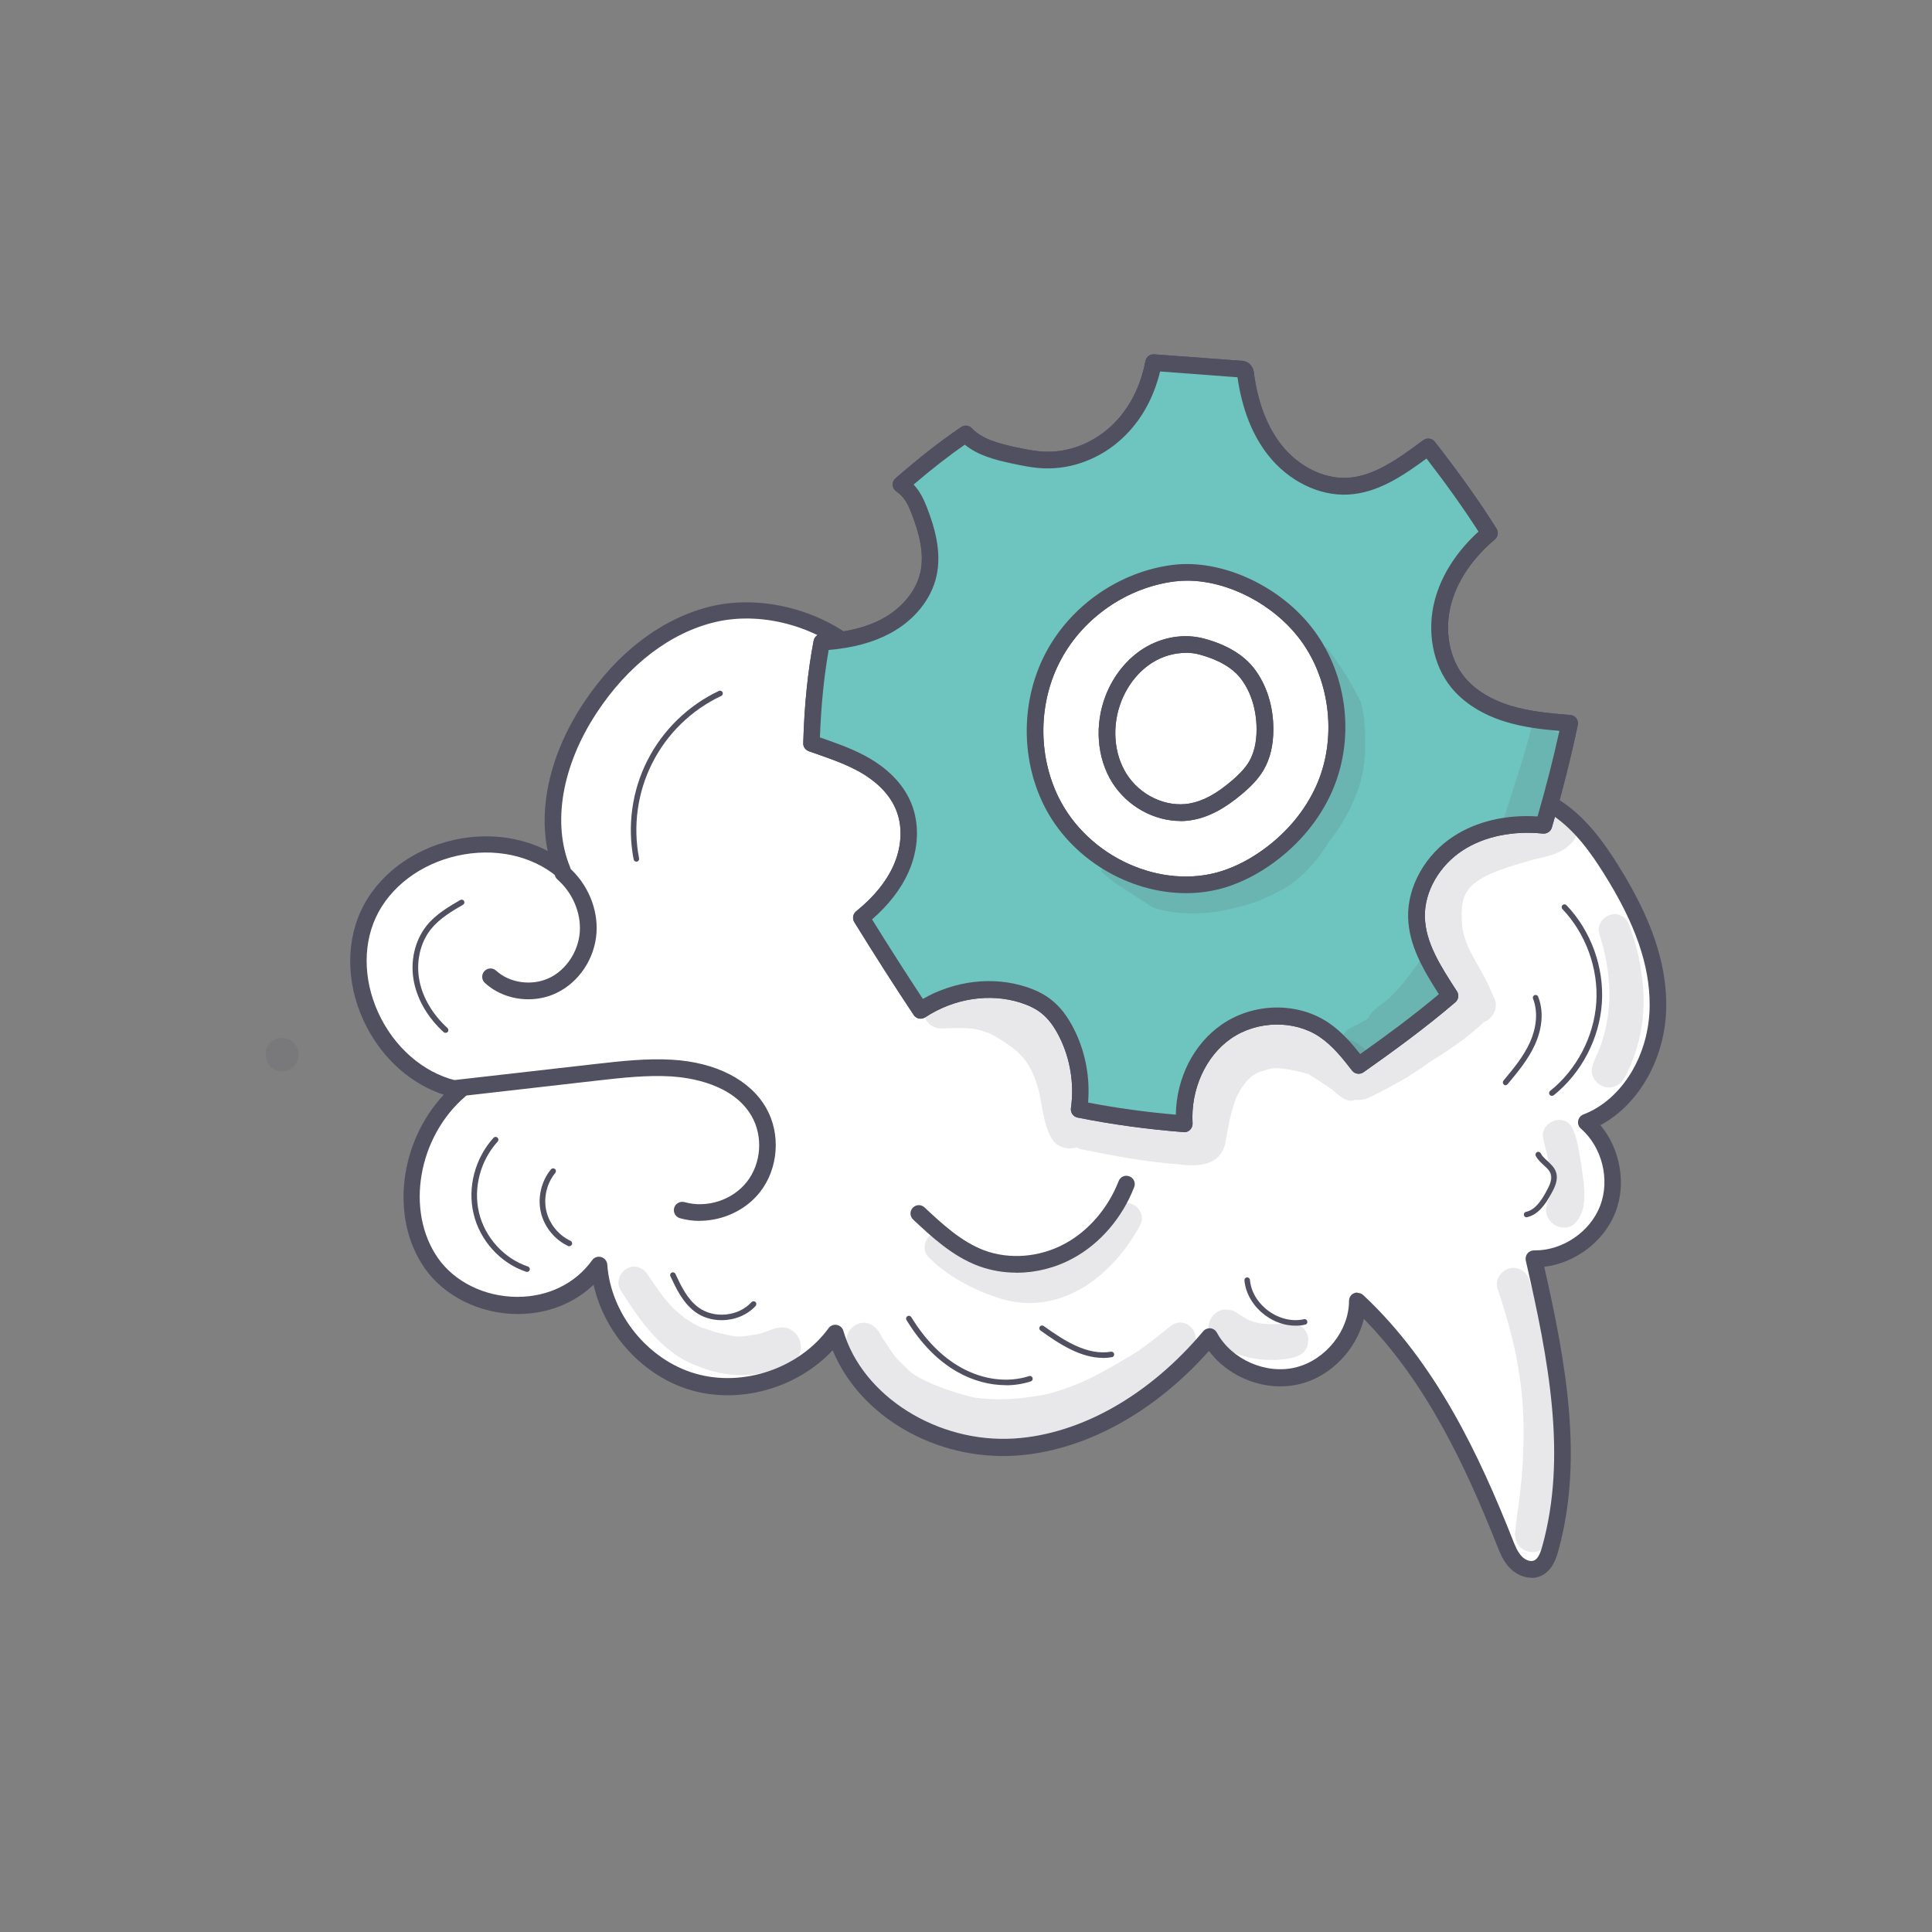 <svg width="80" height="80" viewBox="0 0 80 80" fill="none" xmlns="http://www.w3.org/2000/svg">
<rect x="0" y="0" width="80" height="80" fill="#808080" stroke="none"/>
<g clip-path="url(#clip0_854_14979)">
<path d="M61.229 32.993C62.278 32.558 63.524 32.837 64.47 33.472C65.416 34.106 66.11 35.044 66.713 36.01C67.783 37.715 68.661 39.627 68.653 41.638C68.645 43.65 67.563 45.757 65.683 46.476C66.673 47.334 67.048 48.835 66.577 50.06C66.106 51.286 64.829 52.148 63.516 52.128C64.43 56.095 65.276 60.234 64.194 64.122C64.106 64.442 63.975 64.789 63.675 64.928C63.376 65.068 63.009 64.936 62.777 64.701C62.546 64.465 62.418 64.15 62.298 63.843C60.849 60.194 59.081 56.562 56.215 53.88C56.215 55.249 55.154 56.614 53.761 56.969C52.368 57.321 50.779 56.626 50.096 55.365C48.061 57.796 45.207 59.719 42.042 59.927C38.876 60.135 35.488 58.267 34.598 55.221C33.296 57.001 30.838 57.844 28.718 57.233C26.599 56.622 24.962 54.602 24.806 52.403C23.106 54.774 19.37 54.483 17.857 52.303C16.341 50.124 17.043 46.867 19.063 45.143C15.945 44.592 13.926 40.72 15.259 37.846C16.592 34.972 20.855 34.019 23.286 36.046C22.388 33.867 23.118 31.32 24.411 29.352C25.625 27.5 27.413 25.928 29.568 25.429C31.724 24.93 34.242 25.708 35.751 27.241C35.767 26.175 38.828 27.684 39.607 26.95C40.385 26.215 38.852 23.222 39.882 22.954C40.697 22.743 41.571 22.651 42.377 22.886C43.95 23.345 44.939 24.926 45.642 26.347C46.185 24.686 47.654 23.441 49.29 22.83C50.927 22.22 52.723 22.176 54.463 22.323C55.84 22.439 57.317 22.731 58.247 23.752C59.532 25.161 59.277 27.337 58.946 29.213C59.892 28.694 61.217 29.029 61.799 29.939C62.382 30.849 62.135 32.194 61.225 32.973L61.229 32.993Z" fill="white"/>
<path d="M63.412 65.331C63.073 65.331 62.749 65.16 62.534 64.944C62.25 64.661 62.107 64.293 61.979 63.97C60.734 60.837 59.113 57.304 56.475 54.614C56.171 55.867 55.126 56.981 53.848 57.304C52.459 57.656 50.911 57.077 50.06 55.939C47.773 58.514 44.883 60.087 42.069 60.274C38.749 60.49 35.607 58.65 34.478 55.911C33.033 57.464 30.67 58.155 28.626 57.568C26.631 56.993 25.026 55.221 24.579 53.197C23.765 53.976 22.659 54.411 21.438 54.411C21.426 54.411 21.414 54.411 21.402 54.411C19.853 54.399 18.388 53.668 17.578 52.503C16.145 50.439 16.536 47.294 18.376 45.33C17.059 44.903 15.898 43.893 15.187 42.532C14.365 40.955 14.277 39.155 14.947 37.71C15.618 36.266 17.055 35.172 18.787 34.781C20.16 34.473 21.549 34.645 22.679 35.236C22.292 33.384 22.803 31.184 24.124 29.169C25.533 27.017 27.441 25.572 29.488 25.097C31.564 24.618 34.035 25.269 35.667 26.694C36.058 26.391 36.769 26.514 37.587 26.662C38.238 26.778 39.128 26.937 39.367 26.706C39.603 26.482 39.443 25.604 39.327 24.962C39.14 23.924 38.944 22.846 39.794 22.631C40.828 22.363 41.706 22.343 42.473 22.567C43.953 22.998 44.919 24.291 45.606 25.544C46.281 24.219 47.566 23.118 49.166 22.519C50.627 21.976 52.32 21.808 54.491 21.992C55.808 22.104 57.453 22.379 58.502 23.533C59.708 24.854 59.68 26.762 59.385 28.698C60.39 28.47 61.524 28.885 62.091 29.771C62.594 30.558 62.57 31.595 62.107 32.446C62.949 32.394 63.867 32.649 64.661 33.184C65.703 33.883 66.43 34.908 67.004 35.826C68.369 38.002 69.004 39.85 68.996 41.642C68.988 43.765 67.89 45.725 66.27 46.591C67.084 47.565 67.352 49.002 66.897 50.188C66.429 51.401 65.232 52.303 63.943 52.455C64.869 56.522 65.563 60.482 64.525 64.222C64.458 64.461 64.302 65.024 63.823 65.248C63.687 65.311 63.548 65.339 63.412 65.339V65.331ZM56.215 53.536C56.303 53.536 56.387 53.569 56.451 53.628C59.484 56.462 61.273 60.318 62.622 63.715C62.733 64.002 62.841 64.274 63.025 64.457C63.153 64.589 63.376 64.689 63.532 64.613C63.703 64.533 63.799 64.258 63.863 64.026C64.893 60.318 64.13 56.319 63.18 52.199C63.156 52.096 63.18 51.988 63.248 51.904C63.316 51.82 63.412 51.776 63.524 51.776C63.54 51.776 63.552 51.776 63.568 51.776C64.717 51.776 65.843 51.006 66.258 49.932C66.677 48.843 66.338 47.497 65.46 46.731C65.368 46.651 65.324 46.532 65.348 46.412C65.368 46.292 65.451 46.192 65.563 46.148C67.172 45.534 68.301 43.674 68.309 41.63C68.317 39.974 67.715 38.245 66.421 36.186C65.887 35.331 65.212 34.373 64.278 33.751C63.336 33.12 62.218 32.949 61.36 33.304C61.205 33.368 61.021 33.308 60.933 33.164C60.845 33.02 60.873 32.833 61.001 32.721C61.771 32.058 61.999 30.897 61.508 30.135C61.021 29.376 59.899 29.089 59.109 29.524C58.993 29.588 58.85 29.58 58.742 29.5C58.634 29.424 58.578 29.288 58.602 29.161C58.925 27.34 59.173 25.289 57.992 23.992C57.105 23.018 55.625 22.778 54.431 22.674C52.367 22.499 50.771 22.655 49.406 23.162C47.721 23.788 46.436 25.021 45.965 26.462C45.921 26.594 45.802 26.69 45.662 26.698C45.526 26.71 45.39 26.634 45.327 26.506C44.688 25.205 43.762 23.656 42.277 23.221C41.63 23.034 40.876 23.058 39.962 23.289C39.734 23.349 39.906 24.311 40.002 24.83C40.17 25.76 40.345 26.722 39.838 27.197C39.343 27.664 38.389 27.492 37.463 27.329C37.008 27.249 36.254 27.113 36.094 27.221C36.094 27.221 36.094 27.229 36.094 27.237C36.094 27.377 36.007 27.5 35.879 27.552C35.751 27.604 35.603 27.572 35.504 27.472C34.051 25.995 31.64 25.289 29.644 25.752C27.768 26.187 26.012 27.528 24.699 29.528C23.266 31.711 22.859 34.094 23.605 35.902C23.665 36.05 23.617 36.218 23.489 36.313C23.361 36.405 23.186 36.401 23.062 36.301C22 35.415 20.46 35.092 18.931 35.435C17.406 35.779 16.149 36.728 15.566 37.982C14.983 39.235 15.067 40.808 15.79 42.193C16.512 43.578 17.758 44.548 19.115 44.791C19.246 44.815 19.354 44.911 19.386 45.039C19.422 45.166 19.378 45.306 19.278 45.394C17.302 47.078 16.78 50.148 18.133 52.092C18.815 53.074 20.065 53.692 21.394 53.7H21.426C22.699 53.7 23.825 53.149 24.519 52.183C24.603 52.064 24.755 52.012 24.894 52.052C25.034 52.092 25.134 52.215 25.146 52.359C25.289 54.411 26.83 56.315 28.806 56.881C30.782 57.448 33.097 56.658 34.31 54.997C34.386 54.89 34.518 54.838 34.649 54.862C34.777 54.886 34.885 54.977 34.921 55.105C35.711 57.815 38.833 59.775 42.01 59.564C44.764 59.384 47.61 57.764 49.821 55.125C49.893 55.037 50.009 54.993 50.12 55.001C50.232 55.013 50.336 55.081 50.388 55.181C50.995 56.299 52.431 56.929 53.665 56.618C54.898 56.307 55.86 55.097 55.86 53.864C55.86 53.728 55.94 53.6 56.068 53.548C56.111 53.529 56.159 53.521 56.207 53.521L56.215 53.536Z" fill="#515060"/>
<path d="M42.086 52.698C41.547 52.698 41.016 52.606 40.521 52.423C39.439 52.02 38.573 51.213 37.811 50.499C37.671 50.367 37.663 50.151 37.795 50.012C37.926 49.872 38.142 49.864 38.282 49.996C38.996 50.663 39.806 51.421 40.76 51.776C41.806 52.163 43.051 52.063 44.089 51.501C45.075 50.97 45.885 50.024 46.321 48.906C46.388 48.727 46.588 48.639 46.767 48.711C46.947 48.779 47.035 48.978 46.963 49.158C46.472 50.427 45.546 51.505 44.416 52.111C43.694 52.502 42.884 52.702 42.086 52.702V52.698Z" fill="#515060"/>
<path d="M28.974 50.555C28.698 50.555 28.423 50.519 28.155 50.443C27.972 50.391 27.864 50.2 27.916 50.016C27.968 49.833 28.159 49.729 28.343 49.777C29.273 50.04 30.335 49.693 30.929 48.934C31.524 48.172 31.604 47.058 31.125 46.22C30.351 44.867 28.538 44.62 27.796 44.572C26.786 44.512 25.748 44.628 24.742 44.743L18.935 45.406C18.747 45.43 18.576 45.29 18.552 45.103C18.532 44.915 18.668 44.743 18.855 44.719L24.663 44.057C25.697 43.941 26.766 43.817 27.836 43.881C29.644 43.989 31.061 44.715 31.724 45.877C32.338 46.951 32.234 48.384 31.472 49.358C30.881 50.116 29.923 50.551 28.97 50.551L28.974 50.555Z" fill="#515060"/>
<path d="M21.877 41.378C21.214 41.378 20.56 41.143 20.077 40.7C19.937 40.572 19.929 40.353 20.057 40.213C20.184 40.073 20.404 40.065 20.544 40.193C21.102 40.708 22.028 40.836 22.743 40.496C23.445 40.165 23.952 39.395 24.008 38.588C24.064 37.798 23.709 36.968 23.082 36.417C22.939 36.293 22.922 36.074 23.05 35.93C23.174 35.786 23.393 35.77 23.537 35.898C24.328 36.585 24.771 37.634 24.699 38.636C24.623 39.702 23.972 40.676 23.038 41.119C22.675 41.295 22.272 41.378 21.877 41.378Z" fill="#515060"/>
<path d="M47.989 23.744C46.065 24.387 44.361 25.748 43.451 27.56C42.541 29.372 42.485 31.628 43.451 33.412C44.856 36.006 48.336 37.168 51.09 36.114C54.096 34.968 55.92 31.36 55.042 28.271C54.164 25.177 50.623 22.866 47.989 23.744ZM51.641 31.855C51.37 32.49 50.759 33.076 50.14 33.38C48.739 34.066 47.143 33.475 46.313 32.202C45.458 30.893 45.582 29.129 46.464 27.86C46.903 27.229 47.458 26.734 48.233 26.59C48.947 26.459 49.661 26.586 50.224 27.041C50.587 27.105 50.935 27.257 51.222 27.496C51.777 27.955 52.016 28.873 52.056 29.568C52.104 30.326 51.937 31.168 51.637 31.863L51.641 31.855Z" fill="white"/>
<path d="M62.462 29.556C61.66 29.313 60.893 28.893 60.367 28.247C59.632 27.341 59.456 26.059 59.756 24.934C60.055 23.808 60.79 22.83 61.68 22.076C60.889 20.823 60.039 19.649 59.145 18.508C58.059 19.31 57.018 20.072 55.812 20.132C54.651 20.192 53.525 19.553 52.803 18.643C52.08 17.733 51.721 16.576 51.577 15.422C51.537 15.31 51.477 15.29 51.434 15.287C50.216 15.195 48.995 15.107 47.778 15.015C47.558 16.153 47.039 17.171 46.241 17.905C45.443 18.639 44.365 19.082 43.279 19.047C42.832 19.031 42.393 18.943 41.958 18.847C41.247 18.691 40.493 18.5 39.99 17.969C39.02 18.627 38.15 19.33 37.312 20.06C37.743 20.356 37.922 20.759 38.074 21.15C38.398 21.992 38.645 22.914 38.441 23.792C38.23 24.702 37.543 25.453 36.725 25.904C35.907 26.355 34.961 26.53 34.031 26.586C33.771 27.919 33.648 29.345 33.604 30.773C34.398 31.057 35.152 31.296 35.831 31.692C36.51 32.087 37.116 32.649 37.416 33.376C37.755 34.19 37.675 35.144 37.32 35.954C36.965 36.765 36.358 37.439 35.667 37.994C36.498 39.343 37.296 40.593 38.118 41.83C39.387 41 40.984 40.74 42.373 41.187C42.72 41.299 43.056 41.455 43.339 41.682C43.694 41.965 43.958 42.353 44.161 42.756C44.652 43.73 44.836 44.851 44.68 45.933C46.161 46.228 47.594 46.416 49.035 46.532C48.947 45.035 49.594 43.534 50.775 42.712C51.956 41.89 53.649 41.838 54.834 42.648C55.397 43.031 55.832 43.578 56.251 44.117C57.549 43.203 58.83 42.265 60.031 41.235C59.361 40.193 58.678 39.144 58.65 37.97C58.622 36.745 59.361 35.575 60.386 34.909C61.412 34.242 62.698 34.042 63.915 34.17C64.334 32.745 64.689 31.356 64.985 29.951C64.091 29.879 63.252 29.799 62.45 29.556H62.462ZM54.814 32.689C54.319 33.783 53.517 34.725 52.551 35.431C51.989 35.843 51.37 36.182 50.703 36.393C47.981 37.268 44.788 35.735 43.523 33.168C42.6 31.296 42.64 28.985 43.63 27.145C44.616 25.309 46.524 23.996 48.592 23.733C50.444 23.497 52.791 24.495 54.128 26.299C55.465 28.103 55.736 30.638 54.814 32.685V32.689Z" fill="#6EC4BE"/>
<g opacity="0.13">
<path d="M56.475 29.712C56.447 29.5 56.403 29.288 56.351 29.081C56.327 29.033 56.307 28.981 56.279 28.933C55.896 28.175 55.433 27.452 54.91 26.782C54.822 26.842 54.758 26.933 54.727 27.033C54.675 27.396 54.954 27.728 55.042 28.071C55.361 29.017 55.569 29.472 55.469 30.338C55.481 30.669 54.934 32.502 54.762 32.729C54.555 33.132 54.319 33.519 54.044 33.883C53.96 33.982 53.932 34.026 53.944 34.03C53.808 34.138 53.689 34.274 53.557 34.386C53.274 34.625 52.99 34.868 52.703 35.108C52.627 35.164 52.503 35.264 52.415 35.355C52.463 35.288 52.336 35.407 52.22 35.503C52.156 35.543 51.873 35.739 51.729 35.814C50.731 36.166 49.697 36.361 49.146 36.393C48.416 36.461 47.697 36.273 47.135 36.142C46.736 36.026 46.384 35.627 45.953 35.711C45.766 35.755 45.646 35.898 45.594 36.062C45.634 36.106 45.678 36.15 45.722 36.194C45.869 36.313 46.013 36.437 46.165 36.553C46.7 36.9 47.234 37.251 47.769 37.595C48.656 37.85 49.609 37.902 50.743 37.686C50.723 37.686 50.699 37.69 50.675 37.694C51.869 37.443 52.24 37.283 53.114 36.832C53.876 36.377 54.487 35.719 54.958 34.972C54.97 34.952 54.986 34.928 54.998 34.908V34.9C55.557 34.206 55.98 33.416 56.275 32.577C56.575 31.655 56.571 30.665 56.479 29.707L56.475 29.712Z" fill="#515060"/>
</g>
<g opacity="0.13">
<path d="M59.381 39.467C59.261 39.475 59.145 39.503 59.041 39.563C58.886 39.646 58.794 39.786 58.698 39.93C58.61 40.042 58.519 40.157 58.439 40.277C58.199 40.58 58.135 40.712 57.608 41.247C57.317 41.558 56.858 41.754 56.666 42.145C56.666 42.153 56.663 42.161 56.658 42.169C56.547 42.233 56.435 42.301 56.319 42.361C56.108 42.492 55.832 42.556 55.685 42.764C55.226 43.311 55.936 44.113 56.543 43.742C57.173 43.406 57.764 43.011 58.295 42.532C58.319 42.504 58.347 42.48 58.375 42.452C58.79 42.121 59.193 41.774 59.56 41.391C59.696 41.247 59.856 41.079 59.987 40.896C59.848 40.616 59.728 40.333 59.616 40.042C59.532 39.854 59.453 39.666 59.381 39.475V39.467Z" fill="#515060"/>
</g>
<g opacity="0.13">
<path d="M63.484 29.883C63.244 30.805 62.973 31.719 62.678 32.625C62.542 33.044 62.406 33.468 62.27 33.895C62.43 34.094 62.706 34.206 62.961 34.126C62.973 34.126 62.985 34.114 62.997 34.11C63.217 34.422 63.791 34.382 63.899 33.951C63.955 33.751 64.035 33.556 64.107 33.352C64.15 33.332 64.194 33.304 64.23 33.272C64.49 33.081 64.566 32.721 64.661 32.43C64.805 31.839 64.885 31.232 64.909 30.622C64.909 30.586 64.909 30.55 64.917 30.514C64.434 30.314 63.955 30.103 63.48 29.883H63.484Z" fill="#515060"/>
</g>
<path d="M49.043 46.879C49.043 46.879 49.023 46.879 49.015 46.879C47.494 46.759 46.057 46.563 44.62 46.276C44.441 46.24 44.321 46.069 44.345 45.889C44.489 44.883 44.317 43.825 43.858 42.919C43.642 42.492 43.403 42.177 43.127 41.957C42.904 41.778 42.624 41.638 42.269 41.522C40.992 41.111 39.515 41.335 38.31 42.125C38.15 42.229 37.938 42.185 37.835 42.029C37.024 40.812 36.222 39.554 35.376 38.185C35.284 38.038 35.316 37.846 35.452 37.734C36.186 37.144 36.705 36.501 37.005 35.822C37.348 35.04 37.384 34.198 37.096 33.515C36.789 32.773 36.142 32.278 35.655 31.995C35.089 31.667 34.454 31.444 33.783 31.208L33.488 31.105C33.348 31.053 33.252 30.921 33.261 30.769C33.304 29.197 33.452 27.772 33.692 26.526C33.724 26.371 33.851 26.259 34.011 26.247C35.057 26.183 35.891 25.976 36.561 25.608C37.356 25.173 37.934 24.467 38.106 23.72C38.302 22.878 38.018 21.972 37.751 21.278C37.615 20.922 37.464 20.583 37.116 20.348C37.028 20.288 36.972 20.188 36.965 20.084C36.957 19.976 37.001 19.873 37.084 19.805C38.054 18.959 38.916 18.284 39.798 17.685C39.938 17.59 40.126 17.609 40.242 17.733C40.669 18.184 41.331 18.356 42.03 18.512C42.477 18.607 42.88 18.691 43.287 18.703C44.261 18.735 45.247 18.352 46.001 17.653C46.724 16.987 47.219 16.053 47.43 14.951C47.462 14.78 47.614 14.66 47.793 14.672L51.45 14.943C51.649 14.959 51.813 15.087 51.893 15.302C51.901 15.326 51.909 15.354 51.913 15.378C52.072 16.636 52.459 17.661 53.066 18.428C53.769 19.314 54.814 19.837 55.788 19.785C56.906 19.729 57.936 18.966 58.934 18.228C59.085 18.116 59.297 18.144 59.413 18.292C60.414 19.577 61.253 20.751 61.967 21.888C62.059 22.036 62.031 22.224 61.899 22.335C61.253 22.882 60.414 23.788 60.087 25.018C59.8 26.103 60.007 27.253 60.634 28.027C61.065 28.558 61.732 28.973 62.562 29.225C63.328 29.456 64.13 29.536 65.025 29.608C65.124 29.616 65.216 29.668 65.272 29.744C65.332 29.823 65.352 29.923 65.332 30.023C65.04 31.408 64.689 32.797 64.258 34.27C64.21 34.429 64.055 34.529 63.891 34.517C62.642 34.39 61.468 34.633 60.582 35.204C59.6 35.839 58.977 36.924 59.001 37.966C59.025 39.032 59.648 39.998 60.307 41.015L60.331 41.051C60.422 41.195 60.395 41.387 60.267 41.498C59.017 42.568 57.7 43.526 56.459 44.4C56.307 44.504 56.1 44.476 55.988 44.332C55.613 43.849 55.186 43.303 54.647 42.939C53.601 42.229 52.06 42.253 50.975 43.003C49.925 43.73 49.298 45.111 49.382 46.516C49.386 46.615 49.35 46.711 49.278 46.783C49.214 46.847 49.127 46.883 49.035 46.883L49.043 46.879ZM45.067 45.657C46.253 45.885 47.446 46.049 48.688 46.156C48.715 44.636 49.422 43.235 50.583 42.428C51.913 41.506 53.745 41.482 55.034 42.364C55.553 42.72 55.976 43.207 56.323 43.646C57.393 42.887 58.514 42.065 59.58 41.167C58.946 40.177 58.335 39.151 58.307 37.978C58.279 36.701 59.021 35.383 60.203 34.621C61.149 34.01 62.366 33.723 63.667 33.807C64.019 32.585 64.318 31.42 64.57 30.266C63.787 30.198 63.069 30.107 62.354 29.891C61.392 29.6 60.61 29.105 60.091 28.466C59.329 27.528 59.069 26.139 59.413 24.846C59.684 23.82 60.307 22.846 61.221 22.012C60.602 21.05 59.895 20.056 59.069 18.986C58.075 19.717 57.038 20.415 55.82 20.479C54.623 20.543 53.361 19.921 52.519 18.859C51.857 18.025 51.43 16.935 51.242 15.622L48.037 15.382C47.766 16.5 47.227 17.454 46.46 18.16C45.574 18.983 44.405 19.43 43.255 19.394C42.788 19.378 42.337 19.286 41.874 19.186C41.191 19.038 40.489 18.855 39.95 18.412C39.264 18.891 38.577 19.426 37.831 20.064C38.114 20.367 38.266 20.715 38.389 21.03C38.693 21.816 39.008 22.85 38.773 23.876C38.553 24.822 37.867 25.676 36.885 26.211C36.182 26.594 35.34 26.826 34.314 26.913C34.123 27.991 33.999 29.205 33.951 30.534L34.007 30.554C34.709 30.801 35.376 31.033 35.999 31.396C36.577 31.731 37.348 32.326 37.727 33.244C38.082 34.098 38.046 35.136 37.627 36.094C37.32 36.796 36.809 37.459 36.11 38.07C36.829 39.231 37.523 40.313 38.214 41.363C39.535 40.608 41.104 40.417 42.473 40.86C42.908 40.999 43.259 41.179 43.547 41.411C43.902 41.694 44.201 42.081 44.465 42.6C44.94 43.534 45.143 44.608 45.055 45.654L45.067 45.657Z" fill="#515060"/>
<path d="M48.879 33.995C47.789 33.995 46.684 33.392 46.065 32.418C45.414 31.392 45.311 29.999 45.79 28.786C46.113 27.963 46.672 27.277 47.362 26.846C48.129 26.371 49.039 26.223 49.861 26.443C50.787 26.694 51.478 27.105 51.917 27.664C52.444 28.339 52.731 29.245 52.727 30.211C52.727 30.869 52.587 31.436 52.316 31.895C52.076 32.298 51.749 32.606 51.454 32.857C50.715 33.484 50.053 33.835 49.37 33.955C49.206 33.983 49.043 33.999 48.879 33.999V33.995ZM49.099 27.034C48.632 27.034 48.145 27.169 47.726 27.433C47.159 27.784 46.7 28.355 46.432 29.037C46.033 30.051 46.117 31.205 46.648 32.047C47.211 32.937 48.28 33.44 49.25 33.272C49.805 33.176 50.364 32.877 51.003 32.33C51.25 32.119 51.529 31.859 51.717 31.544C51.925 31.193 52.032 30.742 52.032 30.207C52.032 29.392 51.801 28.642 51.37 28.087C51.026 27.648 50.456 27.317 49.677 27.105C49.49 27.053 49.294 27.029 49.099 27.029V27.034Z" fill="#515060"/>
<path d="M49.111 36.984C46.736 36.984 44.317 35.559 43.215 33.324C42.245 31.352 42.285 28.921 43.327 26.985C44.369 25.05 46.368 23.672 48.548 23.393C50.587 23.13 53.05 24.271 54.407 26.099C55.828 28.015 56.112 30.658 55.13 32.833C54.627 33.947 53.805 34.94 52.755 35.711C52.128 36.17 51.474 36.509 50.807 36.725C50.256 36.9 49.685 36.984 49.111 36.984ZM49.158 24.044C48.983 24.044 48.807 24.056 48.636 24.076C46.672 24.327 44.872 25.564 43.934 27.309C42.996 29.053 42.96 31.24 43.834 33.017C45.059 35.499 48.093 36.868 50.599 36.066C51.194 35.874 51.781 35.567 52.348 35.152C53.302 34.453 54.048 33.551 54.499 32.546C55.365 30.626 55.106 28.199 53.852 26.506C52.751 25.022 50.851 24.044 49.158 24.044Z" fill="#515060"/>
<path d="M62.462 29.556C61.66 29.313 60.893 28.893 60.367 28.247C59.632 27.341 59.456 26.059 59.756 24.934C60.055 23.808 60.79 22.83 61.68 22.076C60.889 20.823 60.039 19.649 59.145 18.508C58.059 19.31 57.018 20.072 55.812 20.132C54.651 20.192 53.525 19.553 52.803 18.643C52.08 17.733 51.721 16.576 51.577 15.422C51.537 15.31 51.477 15.29 51.434 15.287C50.216 15.195 48.995 15.107 47.778 15.015C47.558 16.153 47.039 17.171 46.241 17.905C45.443 18.639 44.365 19.082 43.279 19.047C42.832 19.031 42.393 18.943 41.958 18.847C41.247 18.691 40.493 18.5 39.99 17.969C39.02 18.627 38.15 19.33 37.312 20.06C37.743 20.356 37.922 20.759 38.074 21.15C38.398 21.992 38.645 22.914 38.441 23.792C38.23 24.702 37.543 25.453 36.725 25.904C35.907 26.355 34.961 26.53 34.031 26.586C33.771 27.919 33.648 29.345 33.604 30.773C34.398 31.057 35.152 31.296 35.831 31.692C36.51 32.087 37.116 32.649 37.416 33.376C37.755 34.19 37.675 35.144 37.32 35.954C36.965 36.765 36.358 37.439 35.667 37.994C36.498 39.343 37.296 40.593 38.118 41.83C39.387 41 40.984 40.74 42.373 41.187C42.72 41.299 43.056 41.455 43.339 41.682C43.694 41.965 43.958 42.353 44.161 42.756C44.652 43.73 44.836 44.851 44.68 45.933C46.161 46.228 47.594 46.416 49.035 46.532C48.947 45.035 49.594 43.534 50.775 42.712C51.956 41.89 53.649 41.838 54.834 42.648C55.397 43.031 55.832 43.578 56.251 44.117C57.549 43.203 58.83 42.265 60.031 41.235C59.361 40.193 58.678 39.144 58.65 37.97C58.622 36.745 59.361 35.575 60.386 34.909C61.412 34.242 62.698 34.042 63.915 34.17C64.334 32.745 64.689 31.356 64.985 29.951C64.091 29.879 63.252 29.799 62.45 29.556H62.462ZM54.814 32.689C54.319 33.783 53.517 34.725 52.551 35.431C51.989 35.843 51.37 36.182 50.703 36.393C47.981 37.268 44.788 35.735 43.523 33.168C42.6 31.296 42.64 28.985 43.63 27.145C44.616 25.309 46.524 23.996 48.592 23.733C50.444 23.497 52.791 24.495 54.128 26.299C55.465 28.103 55.736 30.638 54.814 32.685V32.689Z" fill="#6EC4BE"/>
<g opacity="0.13">
<path d="M56.475 29.712C56.447 29.5 56.403 29.288 56.351 29.081C56.327 29.033 56.307 28.981 56.279 28.933C55.896 28.175 55.433 27.452 54.91 26.782C54.822 26.842 54.758 26.933 54.727 27.033C54.675 27.396 54.954 27.728 55.042 28.071C55.361 29.017 55.569 29.472 55.469 30.338C55.481 30.669 54.934 32.502 54.762 32.729C54.555 33.132 54.319 33.519 54.044 33.883C53.96 33.982 53.932 34.026 53.944 34.03C53.808 34.138 53.689 34.274 53.557 34.386C53.274 34.625 52.99 34.868 52.703 35.108C52.627 35.164 52.503 35.264 52.415 35.355C52.463 35.288 52.336 35.407 52.22 35.503C52.156 35.543 51.873 35.739 51.729 35.814C50.731 36.166 49.697 36.361 49.146 36.393C48.416 36.461 47.697 36.273 47.135 36.142C46.736 36.026 46.384 35.627 45.953 35.711C45.766 35.755 45.646 35.898 45.594 36.062C45.634 36.106 45.678 36.15 45.722 36.194C45.869 36.313 46.013 36.437 46.165 36.553C46.7 36.9 47.234 37.251 47.769 37.595C48.656 37.85 49.609 37.902 50.743 37.686C50.723 37.686 50.699 37.69 50.675 37.694C51.869 37.443 52.24 37.283 53.114 36.832C53.876 36.377 54.487 35.719 54.958 34.972C54.97 34.952 54.986 34.928 54.998 34.908V34.9C55.557 34.206 55.98 33.416 56.275 32.577C56.575 31.655 56.571 30.665 56.479 29.707L56.475 29.712Z" fill="#515060"/>
</g>
<g opacity="0.13">
<path d="M59.381 39.467C59.261 39.475 59.145 39.503 59.041 39.563C58.886 39.646 58.794 39.786 58.698 39.93C58.61 40.042 58.519 40.157 58.439 40.277C58.199 40.58 58.135 40.712 57.608 41.247C57.317 41.558 56.858 41.754 56.666 42.145C56.666 42.153 56.663 42.161 56.658 42.169C56.547 42.233 56.435 42.301 56.319 42.361C56.108 42.492 55.832 42.556 55.685 42.764C55.226 43.311 55.936 44.113 56.543 43.742C57.173 43.406 57.764 43.011 58.295 42.532C58.319 42.504 58.347 42.48 58.375 42.452C58.79 42.121 59.193 41.774 59.56 41.391C59.696 41.247 59.856 41.079 59.987 40.896C59.848 40.616 59.728 40.333 59.616 40.042C59.532 39.854 59.453 39.666 59.381 39.475V39.467Z" fill="#515060"/>
</g>
<g opacity="0.13">
<path d="M63.484 29.883C63.244 30.805 62.973 31.719 62.678 32.625C62.542 33.044 62.406 33.468 62.27 33.895C62.43 34.094 62.706 34.206 62.961 34.126C62.973 34.126 62.985 34.114 62.997 34.11C63.217 34.422 63.791 34.382 63.899 33.951C63.955 33.751 64.035 33.556 64.107 33.352C64.15 33.332 64.194 33.304 64.23 33.272C64.49 33.081 64.566 32.721 64.661 32.43C64.805 31.839 64.885 31.232 64.909 30.622C64.909 30.586 64.909 30.55 64.917 30.514C64.434 30.314 63.955 30.103 63.48 29.883H63.484Z" fill="#515060"/>
</g>
<path d="M49.043 46.879C49.043 46.879 49.023 46.879 49.015 46.879C47.494 46.759 46.057 46.563 44.62 46.276C44.441 46.24 44.321 46.069 44.345 45.889C44.489 44.883 44.317 43.825 43.858 42.919C43.642 42.492 43.403 42.177 43.127 41.957C42.904 41.778 42.624 41.638 42.269 41.522C40.992 41.111 39.515 41.335 38.31 42.125C38.15 42.229 37.938 42.185 37.835 42.029C37.024 40.812 36.222 39.554 35.376 38.185C35.284 38.038 35.316 37.846 35.452 37.734C36.186 37.144 36.705 36.501 37.005 35.822C37.348 35.04 37.384 34.198 37.096 33.515C36.789 32.773 36.142 32.278 35.655 31.995C35.089 31.667 34.454 31.444 33.783 31.208L33.488 31.105C33.348 31.053 33.252 30.921 33.261 30.769C33.304 29.197 33.452 27.772 33.692 26.526C33.724 26.371 33.851 26.259 34.011 26.247C35.057 26.183 35.891 25.976 36.561 25.608C37.356 25.173 37.934 24.467 38.106 23.72C38.302 22.878 38.018 21.972 37.751 21.278C37.615 20.922 37.464 20.583 37.116 20.348C37.028 20.288 36.972 20.188 36.965 20.084C36.957 19.976 37.001 19.873 37.084 19.805C38.054 18.959 38.916 18.284 39.798 17.685C39.938 17.59 40.126 17.609 40.242 17.733C40.669 18.184 41.331 18.356 42.03 18.512C42.477 18.607 42.88 18.691 43.287 18.703C44.261 18.735 45.247 18.352 46.001 17.653C46.724 16.987 47.219 16.053 47.43 14.951C47.462 14.78 47.614 14.66 47.793 14.672L51.45 14.943C51.649 14.959 51.813 15.087 51.893 15.302C51.901 15.326 51.909 15.354 51.913 15.378C52.072 16.636 52.459 17.661 53.066 18.428C53.769 19.314 54.814 19.837 55.788 19.785C56.906 19.729 57.936 18.966 58.934 18.228C59.085 18.116 59.297 18.144 59.413 18.292C60.414 19.577 61.253 20.751 61.967 21.888C62.059 22.036 62.031 22.224 61.899 22.335C61.253 22.882 60.414 23.788 60.087 25.018C59.8 26.103 60.007 27.253 60.634 28.027C61.065 28.558 61.732 28.973 62.562 29.225C63.328 29.456 64.13 29.536 65.025 29.608C65.124 29.616 65.216 29.668 65.272 29.744C65.332 29.823 65.352 29.923 65.332 30.023C65.04 31.408 64.689 32.797 64.258 34.27C64.21 34.429 64.055 34.529 63.891 34.517C62.642 34.39 61.468 34.633 60.582 35.204C59.6 35.839 58.977 36.924 59.001 37.966C59.025 39.032 59.648 39.998 60.307 41.015L60.331 41.051C60.422 41.195 60.395 41.387 60.267 41.498C59.017 42.568 57.7 43.526 56.459 44.4C56.307 44.504 56.1 44.476 55.988 44.332C55.613 43.849 55.186 43.303 54.647 42.939C53.601 42.229 52.06 42.253 50.975 43.003C49.925 43.73 49.298 45.111 49.382 46.516C49.386 46.615 49.35 46.711 49.278 46.783C49.214 46.847 49.127 46.883 49.035 46.883L49.043 46.879ZM45.067 45.657C46.253 45.885 47.446 46.049 48.688 46.156C48.715 44.636 49.422 43.235 50.583 42.428C51.913 41.506 53.745 41.482 55.034 42.364C55.553 42.72 55.976 43.207 56.323 43.646C57.393 42.887 58.514 42.065 59.58 41.167C58.946 40.177 58.335 39.151 58.307 37.978C58.279 36.701 59.021 35.383 60.203 34.621C61.149 34.01 62.366 33.723 63.667 33.807C64.019 32.585 64.318 31.42 64.57 30.266C63.787 30.198 63.069 30.107 62.354 29.891C61.392 29.6 60.61 29.105 60.091 28.466C59.329 27.528 59.069 26.139 59.413 24.846C59.684 23.82 60.307 22.846 61.221 22.012C60.602 21.05 59.895 20.056 59.069 18.986C58.075 19.717 57.038 20.415 55.82 20.479C54.623 20.543 53.361 19.921 52.519 18.859C51.857 18.025 51.43 16.935 51.242 15.622L48.037 15.382C47.766 16.5 47.227 17.454 46.46 18.16C45.574 18.983 44.405 19.43 43.255 19.394C42.788 19.378 42.337 19.286 41.874 19.186C41.191 19.038 40.489 18.855 39.95 18.412C39.264 18.891 38.577 19.426 37.831 20.064C38.114 20.367 38.266 20.715 38.389 21.03C38.693 21.816 39.008 22.85 38.773 23.876C38.553 24.822 37.867 25.676 36.885 26.211C36.182 26.594 35.34 26.826 34.314 26.913C34.123 27.991 33.999 29.205 33.951 30.534L34.007 30.554C34.709 30.801 35.376 31.033 35.999 31.396C36.577 31.731 37.348 32.326 37.727 33.244C38.082 34.098 38.046 35.136 37.627 36.094C37.32 36.796 36.809 37.459 36.11 38.07C36.829 39.231 37.523 40.313 38.214 41.363C39.535 40.608 41.104 40.417 42.473 40.86C42.908 40.999 43.259 41.179 43.547 41.411C43.902 41.694 44.201 42.081 44.465 42.6C44.94 43.534 45.143 44.608 45.055 45.654L45.067 45.657Z" fill="#515060"/>
<path d="M48.879 33.995C47.789 33.995 46.684 33.392 46.065 32.418C45.414 31.392 45.311 29.999 45.79 28.786C46.113 27.963 46.672 27.277 47.362 26.846C48.129 26.371 49.039 26.223 49.861 26.443C50.787 26.694 51.478 27.105 51.917 27.664C52.444 28.339 52.731 29.245 52.727 30.211C52.727 30.869 52.587 31.436 52.316 31.895C52.076 32.298 51.749 32.606 51.454 32.857C50.715 33.484 50.053 33.835 49.37 33.955C49.206 33.983 49.043 33.999 48.879 33.999V33.995ZM49.099 27.034C48.632 27.034 48.145 27.169 47.726 27.433C47.159 27.784 46.7 28.355 46.432 29.037C46.033 30.051 46.117 31.205 46.648 32.047C47.211 32.937 48.28 33.44 49.25 33.272C49.805 33.176 50.364 32.877 51.003 32.33C51.25 32.119 51.529 31.859 51.717 31.544C51.925 31.193 52.032 30.742 52.032 30.207C52.032 29.392 51.801 28.642 51.37 28.087C51.026 27.648 50.456 27.317 49.677 27.105C49.49 27.053 49.294 27.029 49.099 27.029V27.034Z" fill="#515060"/>
<path d="M49.111 36.984C46.736 36.984 44.317 35.559 43.215 33.324C42.245 31.352 42.285 28.921 43.327 26.985C44.369 25.05 46.368 23.672 48.548 23.393C50.587 23.13 53.05 24.271 54.407 26.099C55.828 28.015 56.112 30.658 55.13 32.833C54.627 33.947 53.805 34.94 52.755 35.711C52.128 36.17 51.474 36.509 50.807 36.725C50.256 36.9 49.685 36.984 49.111 36.984ZM49.158 24.044C48.983 24.044 48.807 24.056 48.636 24.076C46.672 24.327 44.872 25.564 43.934 27.309C42.996 29.053 42.96 31.24 43.834 33.017C45.059 35.499 48.093 36.868 50.599 36.066C51.194 35.874 51.781 35.567 52.348 35.152C53.302 34.453 54.048 33.551 54.499 32.546C55.365 30.626 55.106 28.199 53.852 26.506C52.751 25.022 50.851 24.044 49.158 24.044Z" fill="#515060"/>
<path d="M21.825 52.666C21.825 52.666 21.801 52.666 21.789 52.662C20.727 52.311 19.869 51.369 19.61 50.26C19.35 49.166 19.669 47.96 20.436 47.114C20.48 47.066 20.552 47.062 20.599 47.106C20.647 47.15 20.651 47.222 20.607 47.27C19.889 48.06 19.594 49.186 19.833 50.208C20.076 51.237 20.871 52.116 21.861 52.443C21.921 52.463 21.953 52.527 21.933 52.587C21.917 52.634 21.873 52.666 21.825 52.666Z" fill="#515060"/>
<path d="M23.569 51.605C23.569 51.605 23.537 51.605 23.521 51.593C22.959 51.329 22.523 50.786 22.392 50.18C22.256 49.573 22.42 48.898 22.815 48.419C22.855 48.372 22.927 48.364 22.978 48.404C23.026 48.443 23.034 48.515 22.994 48.567C22.643 48.99 22.5 49.589 22.619 50.128C22.739 50.667 23.122 51.146 23.625 51.381C23.681 51.409 23.709 51.477 23.681 51.533C23.661 51.573 23.621 51.601 23.577 51.601L23.569 51.605Z" fill="#515060"/>
<path d="M18.448 42.768C18.42 42.768 18.392 42.76 18.372 42.74C17.73 42.157 17.295 41.422 17.143 40.668C16.971 39.822 17.171 38.948 17.67 38.325C18.053 37.846 18.612 37.527 19.059 37.267C19.115 37.235 19.183 37.255 19.215 37.307C19.247 37.363 19.227 37.431 19.175 37.463C18.744 37.71 18.209 38.022 17.849 38.469C17.394 39.036 17.215 39.838 17.37 40.62C17.51 41.327 17.925 42.017 18.528 42.568C18.576 42.612 18.58 42.684 18.536 42.732C18.512 42.756 18.48 42.768 18.452 42.768H18.448Z" fill="#515060"/>
<path d="M26.351 35.679C26.299 35.679 26.247 35.639 26.239 35.587C25.968 34.206 26.168 32.749 26.806 31.492C27.441 30.235 28.495 29.209 29.768 28.61C29.824 28.582 29.896 28.61 29.92 28.666C29.948 28.722 29.92 28.794 29.864 28.818C28.634 29.396 27.62 30.382 27.01 31.596C26.395 32.809 26.203 34.21 26.463 35.543C26.475 35.607 26.435 35.667 26.371 35.679C26.363 35.679 26.355 35.679 26.347 35.679H26.351Z" fill="#515060"/>
<path d="M29.88 54.666C29.485 54.666 29.085 54.551 28.77 54.311C28.271 53.936 28 53.357 27.76 52.846C27.732 52.79 27.76 52.718 27.816 52.695C27.872 52.667 27.944 52.695 27.968 52.75C28.195 53.237 28.455 53.788 28.906 54.127C29.556 54.614 30.57 54.519 31.117 53.92C31.161 53.872 31.233 53.868 31.281 53.912C31.329 53.956 31.329 54.028 31.289 54.076C30.933 54.463 30.407 54.666 29.88 54.666Z" fill="#515060"/>
<path d="M41.647 57.357C40.988 57.357 40.305 57.177 39.675 56.826C38.849 56.367 38.13 55.636 37.535 54.658C37.503 54.602 37.519 54.535 37.575 54.499C37.627 54.467 37.699 54.483 37.735 54.539C38.31 55.481 39 56.183 39.791 56.626C40.705 57.137 41.734 57.265 42.612 56.981C42.672 56.961 42.736 56.993 42.756 57.057C42.776 57.117 42.744 57.181 42.68 57.201C42.349 57.309 42.002 57.361 41.647 57.361V57.357Z" fill="#515060"/>
<path d="M45.674 56.227C44.752 56.227 43.89 55.672 43.084 55.093C43.032 55.058 43.02 54.986 43.056 54.934C43.092 54.882 43.163 54.87 43.215 54.906C44.089 55.533 45.027 56.131 46.001 55.972C46.065 55.96 46.125 56.004 46.133 56.067C46.145 56.131 46.101 56.191 46.037 56.199C45.913 56.219 45.794 56.231 45.67 56.231L45.674 56.227Z" fill="#515060"/>
<path d="M53.645 54.894C53.218 54.894 52.779 54.75 52.399 54.47C51.901 54.107 51.581 53.576 51.529 53.017C51.525 52.954 51.569 52.898 51.633 52.894C51.697 52.89 51.753 52.934 51.757 52.998C51.801 53.492 52.084 53.959 52.531 54.287C52.978 54.61 53.513 54.734 53.996 54.626C54.06 54.61 54.12 54.65 54.132 54.714C54.148 54.774 54.108 54.838 54.044 54.85C53.912 54.882 53.776 54.894 53.641 54.894H53.645Z" fill="#515060"/>
<path d="M63.212 50.407C63.161 50.407 63.113 50.371 63.101 50.316C63.089 50.252 63.129 50.192 63.189 50.18C63.588 50.092 63.839 49.685 64.043 49.31C64.166 49.078 64.286 48.835 64.214 48.615C64.171 48.471 64.047 48.36 63.919 48.244C63.795 48.132 63.672 48.016 63.592 47.861C63.564 47.805 63.588 47.733 63.644 47.705C63.7 47.677 63.771 47.701 63.799 47.757C63.859 47.877 63.963 47.972 64.075 48.072C64.218 48.204 64.37 48.344 64.434 48.543C64.53 48.847 64.386 49.154 64.242 49.413C63.995 49.864 63.703 50.295 63.236 50.399C63.228 50.399 63.221 50.399 63.212 50.399V50.407Z" fill="#515060"/>
<path d="M64.262 45.378C64.23 45.378 64.194 45.362 64.17 45.334C64.13 45.286 64.138 45.21 64.19 45.17C65.292 44.288 66.002 42.923 66.098 41.518C66.194 40.113 65.667 38.664 64.697 37.642C64.653 37.599 64.653 37.523 64.701 37.479C64.749 37.435 64.821 37.435 64.865 37.483C65.883 38.548 66.429 40.061 66.33 41.534C66.23 43.003 65.487 44.432 64.338 45.35C64.318 45.366 64.29 45.374 64.266 45.374L64.262 45.378Z" fill="#515060"/>
<path d="M62.342 44.939C62.314 44.939 62.291 44.931 62.27 44.911C62.223 44.871 62.215 44.799 62.255 44.747C62.662 44.256 63.085 43.753 63.348 43.167C63.636 42.532 63.684 41.873 63.48 41.355C63.456 41.295 63.484 41.227 63.544 41.207C63.604 41.183 63.672 41.211 63.691 41.271C63.923 41.853 63.875 42.56 63.556 43.262C63.276 43.877 62.845 44.392 62.426 44.895C62.402 44.923 62.37 44.935 62.338 44.935L62.342 44.939Z" fill="#515060"/>
<g opacity="0.13">
<path d="M11.679 42.979C10.773 42.995 10.773 44.344 11.679 44.36C12.585 44.344 12.585 42.995 11.679 42.979Z" fill="#515060"/>
</g>
<g opacity="0.13">
<path d="M64.378 33.667C64.202 33.707 64.079 33.831 63.955 33.955C63.947 33.955 63.943 33.962 63.935 33.967C62.286 34.465 60.103 34.605 59.261 36.341C58.818 37.295 58.866 38.417 59.189 39.399C59.413 40.057 59.824 40.62 60.175 41.211C59.804 41.526 59.121 42.069 58.391 42.476C57.82 42.879 57.249 43.279 56.635 43.61C56.447 43.286 56.076 43.115 55.724 42.987C54.763 42.616 53.745 42.301 52.703 42.313C50.923 42.428 49.733 43.634 49.246 45.29C49.103 45.925 49.067 46.228 49.043 46.448C48.352 46.364 47.662 46.312 46.971 46.232C46.009 46.1 46.217 46.14 45.355 46.009C45.287 45.993 45.219 45.981 45.151 45.973C45.059 45.606 44.999 45.226 44.908 44.859C44.648 43.55 43.878 42.388 42.76 41.658C42.169 41.275 41.487 41.039 40.784 40.983C40.541 40.959 40.697 40.975 40.848 40.995C40.449 40.92 40.058 40.959 39.655 40.995C39.34 41.035 38.988 40.983 38.693 41.103C37.914 41.403 38.162 42.6 38.992 42.588C39.411 42.572 39.834 42.556 40.254 42.592C40.301 42.6 40.349 42.608 40.397 42.616C40.521 42.632 40.848 42.748 40.972 42.788C42.245 43.462 42.596 43.957 42.884 44.739C43.171 45.514 43.135 46.484 43.57 47.182C43.802 47.526 44.217 47.617 44.58 47.514C44.64 47.545 44.704 47.573 44.772 47.589C46.093 47.857 47.414 48.108 48.759 48.208C49.594 48.32 50.535 48.296 50.747 47.302C50.851 46.671 50.963 46.037 51.194 45.442C51.242 45.354 51.386 45.067 51.469 44.967C51.502 44.919 51.537 44.871 51.573 44.827L51.609 44.787C51.685 44.7 51.769 44.624 51.857 44.548C51.881 44.532 51.905 44.516 51.941 44.496C52.06 44.444 51.968 44.424 52.547 44.268C52.599 44.257 52.651 44.248 52.699 44.236C52.839 44.228 52.978 44.236 53.118 44.248C53.23 44.264 53.401 44.292 53.493 44.312C53.725 44.352 53.964 44.412 54.196 44.484C54.603 44.727 55.19 45.139 55.13 45.091C55.397 45.318 55.756 45.701 56.116 45.538C56.287 45.566 56.483 45.542 56.702 45.446C57.549 45.023 58.387 44.588 59.145 44.013C59.947 43.514 60.762 42.987 61.44 42.325C61.831 42.173 62.099 41.698 61.839 41.259C61.325 39.966 60.674 39.383 60.546 38.349C60.434 36.872 60.698 36.393 63.157 35.691C63.787 35.479 64.542 35.463 65.025 34.952C65.631 34.445 65.144 33.464 64.374 33.663L64.378 33.667Z" fill="#515060"/>
</g>
<g opacity="0.13">
<path d="M32.574 54.99C32.131 54.87 31.732 55.205 31.301 55.257C30.618 55.369 30.562 55.409 29.552 55.137C28.898 54.902 29.045 55.022 28.359 54.583C28.347 54.575 28.335 54.562 28.323 54.554C28.235 54.483 28.04 54.319 27.972 54.255C27.876 54.191 27.601 53.864 27.485 53.724C27.253 53.413 27.034 53.094 26.814 52.77C26.73 52.627 26.591 52.519 26.427 52.475C25.892 52.307 25.401 52.95 25.697 53.421C26.503 54.698 27.429 56.055 28.922 56.578C29.808 56.953 30.782 57.041 31.716 56.822C32.023 56.758 32.318 56.658 32.606 56.534C32.793 56.474 32.953 56.347 33.053 56.175C33.324 55.732 33.069 55.117 32.57 54.982L32.574 54.99Z" fill="#515060"/>
</g>
<g opacity="0.13">
<path d="M48.699 54.786C48.624 54.806 48.56 54.842 48.5 54.886C48.532 54.858 48.34 55.009 48.256 55.081C47.753 55.472 47.953 55.349 47.107 55.959C45.61 56.869 44.736 57.364 43.327 57.736C42.624 57.863 41.658 58.027 40.437 57.883C39.846 57.787 37.994 57.201 37.563 56.674C36.989 56.127 37.092 56.219 36.645 55.556C36.489 55.349 36.398 55.077 36.186 54.925C35.599 54.443 34.757 55.185 35.148 55.836C35.707 56.789 36.334 57.739 37.26 58.374C38.05 58.905 38.968 59.248 39.89 59.464C41.283 59.735 42.74 59.564 44.097 59.184C45.65 58.626 47.123 57.811 48.4 56.762C48.755 56.414 49.202 56.079 49.454 55.652C49.685 55.185 49.19 54.638 48.699 54.786Z" fill="#515060"/>
</g>
<g opacity="0.13">
<path d="M53.274 54.782C53.242 54.782 53.21 54.79 53.178 54.794C52.867 54.846 52.555 54.838 52.24 54.806C52.204 54.802 52.168 54.794 52.132 54.786C52.04 54.778 51.837 54.706 51.733 54.67C51.613 54.615 51.502 54.547 51.394 54.475C51.234 54.379 51.082 54.239 50.887 54.239C50.084 54.1 49.701 55.237 50.404 55.636C51.13 56.159 52.036 56.355 52.922 56.307C53.405 56.263 54.112 56.203 54.16 55.589C54.26 55.102 53.749 54.658 53.278 54.778L53.274 54.782Z" fill="#515060"/>
</g>
<g opacity="0.13">
<path d="M46.344 49.897C46.053 50.128 45.407 50.942 44.768 51.481C44.708 51.533 44.644 51.581 44.584 51.633C44.289 51.848 43.97 52.032 43.638 52.184C43.379 52.283 43.103 52.343 42.828 52.387C42.796 52.387 42.76 52.391 42.728 52.395C42.281 52.507 40.848 52.216 39.962 51.653C39.495 51.349 39.711 51.493 39.34 51.194C39.224 51.078 39.064 51.01 38.9 51.014C38.37 50.994 38.074 51.705 38.461 52.072C39.256 52.854 40.27 53.393 41.323 53.74C43.834 54.566 46.029 52.902 47.191 50.767C47.53 50.228 46.891 49.569 46.34 49.897H46.344Z" fill="#515060"/>
</g>
<g opacity="0.13">
<path d="M65.496 48.336C65.388 47.765 65.344 47.134 65.057 46.627C64.653 46.053 63.715 46.528 63.911 47.198C64.135 48.064 64.154 48.208 64.198 48.855C64.194 49.533 64.258 49.266 64.047 49.908C63.863 50.523 64.574 51.066 65.12 50.735C65.811 50.204 65.595 49.094 65.492 48.336H65.496Z" fill="#515060"/>
</g>
<g opacity="0.13">
<path d="M64.466 57.604C64.346 56.474 64.067 55.373 63.727 54.291C63.599 53.856 63.46 53.421 63.312 52.994C63.268 52.826 63.153 52.678 63.001 52.591C62.506 52.279 61.835 52.794 62.007 53.353C62.949 56.147 63.252 58.179 63.009 61.176C62.921 62.174 62.845 62.474 62.773 63.128C62.761 63.224 62.753 63.32 62.741 63.416C62.733 63.451 62.729 63.483 62.729 63.519C62.729 63.559 62.729 63.599 62.741 63.635C62.745 63.735 62.773 63.823 62.829 63.91C63.057 64.322 63.659 64.393 63.983 64.058C64.146 63.907 64.186 63.695 64.214 63.483C64.286 63.112 64.342 62.737 64.398 62.362C64.669 60.793 64.649 59.185 64.462 57.604H64.466Z" fill="#515060"/>
</g>
<g opacity="0.13">
<path d="M68.014 40.648C67.938 39.962 67.806 39.283 67.575 38.629C67.487 38.377 67.435 38.078 67.176 37.942C66.701 37.643 66.058 38.138 66.226 38.672C66.665 40.046 66.733 41.267 66.533 42.337C66.278 43.622 66.022 43.726 65.923 44.221C65.819 44.708 66.35 45.147 66.813 45.003C67.216 44.895 67.347 44.468 67.511 44.129C67.978 43.043 68.154 41.818 68.014 40.644V40.648Z" fill="#515060"/>
</g>
</g>
<defs>
<clipPath id="clip0_854_14979">
<rect width="58" height="50.664" fill="white" transform="translate(11 14.668)"/>
</clipPath>
</defs>
</svg>
